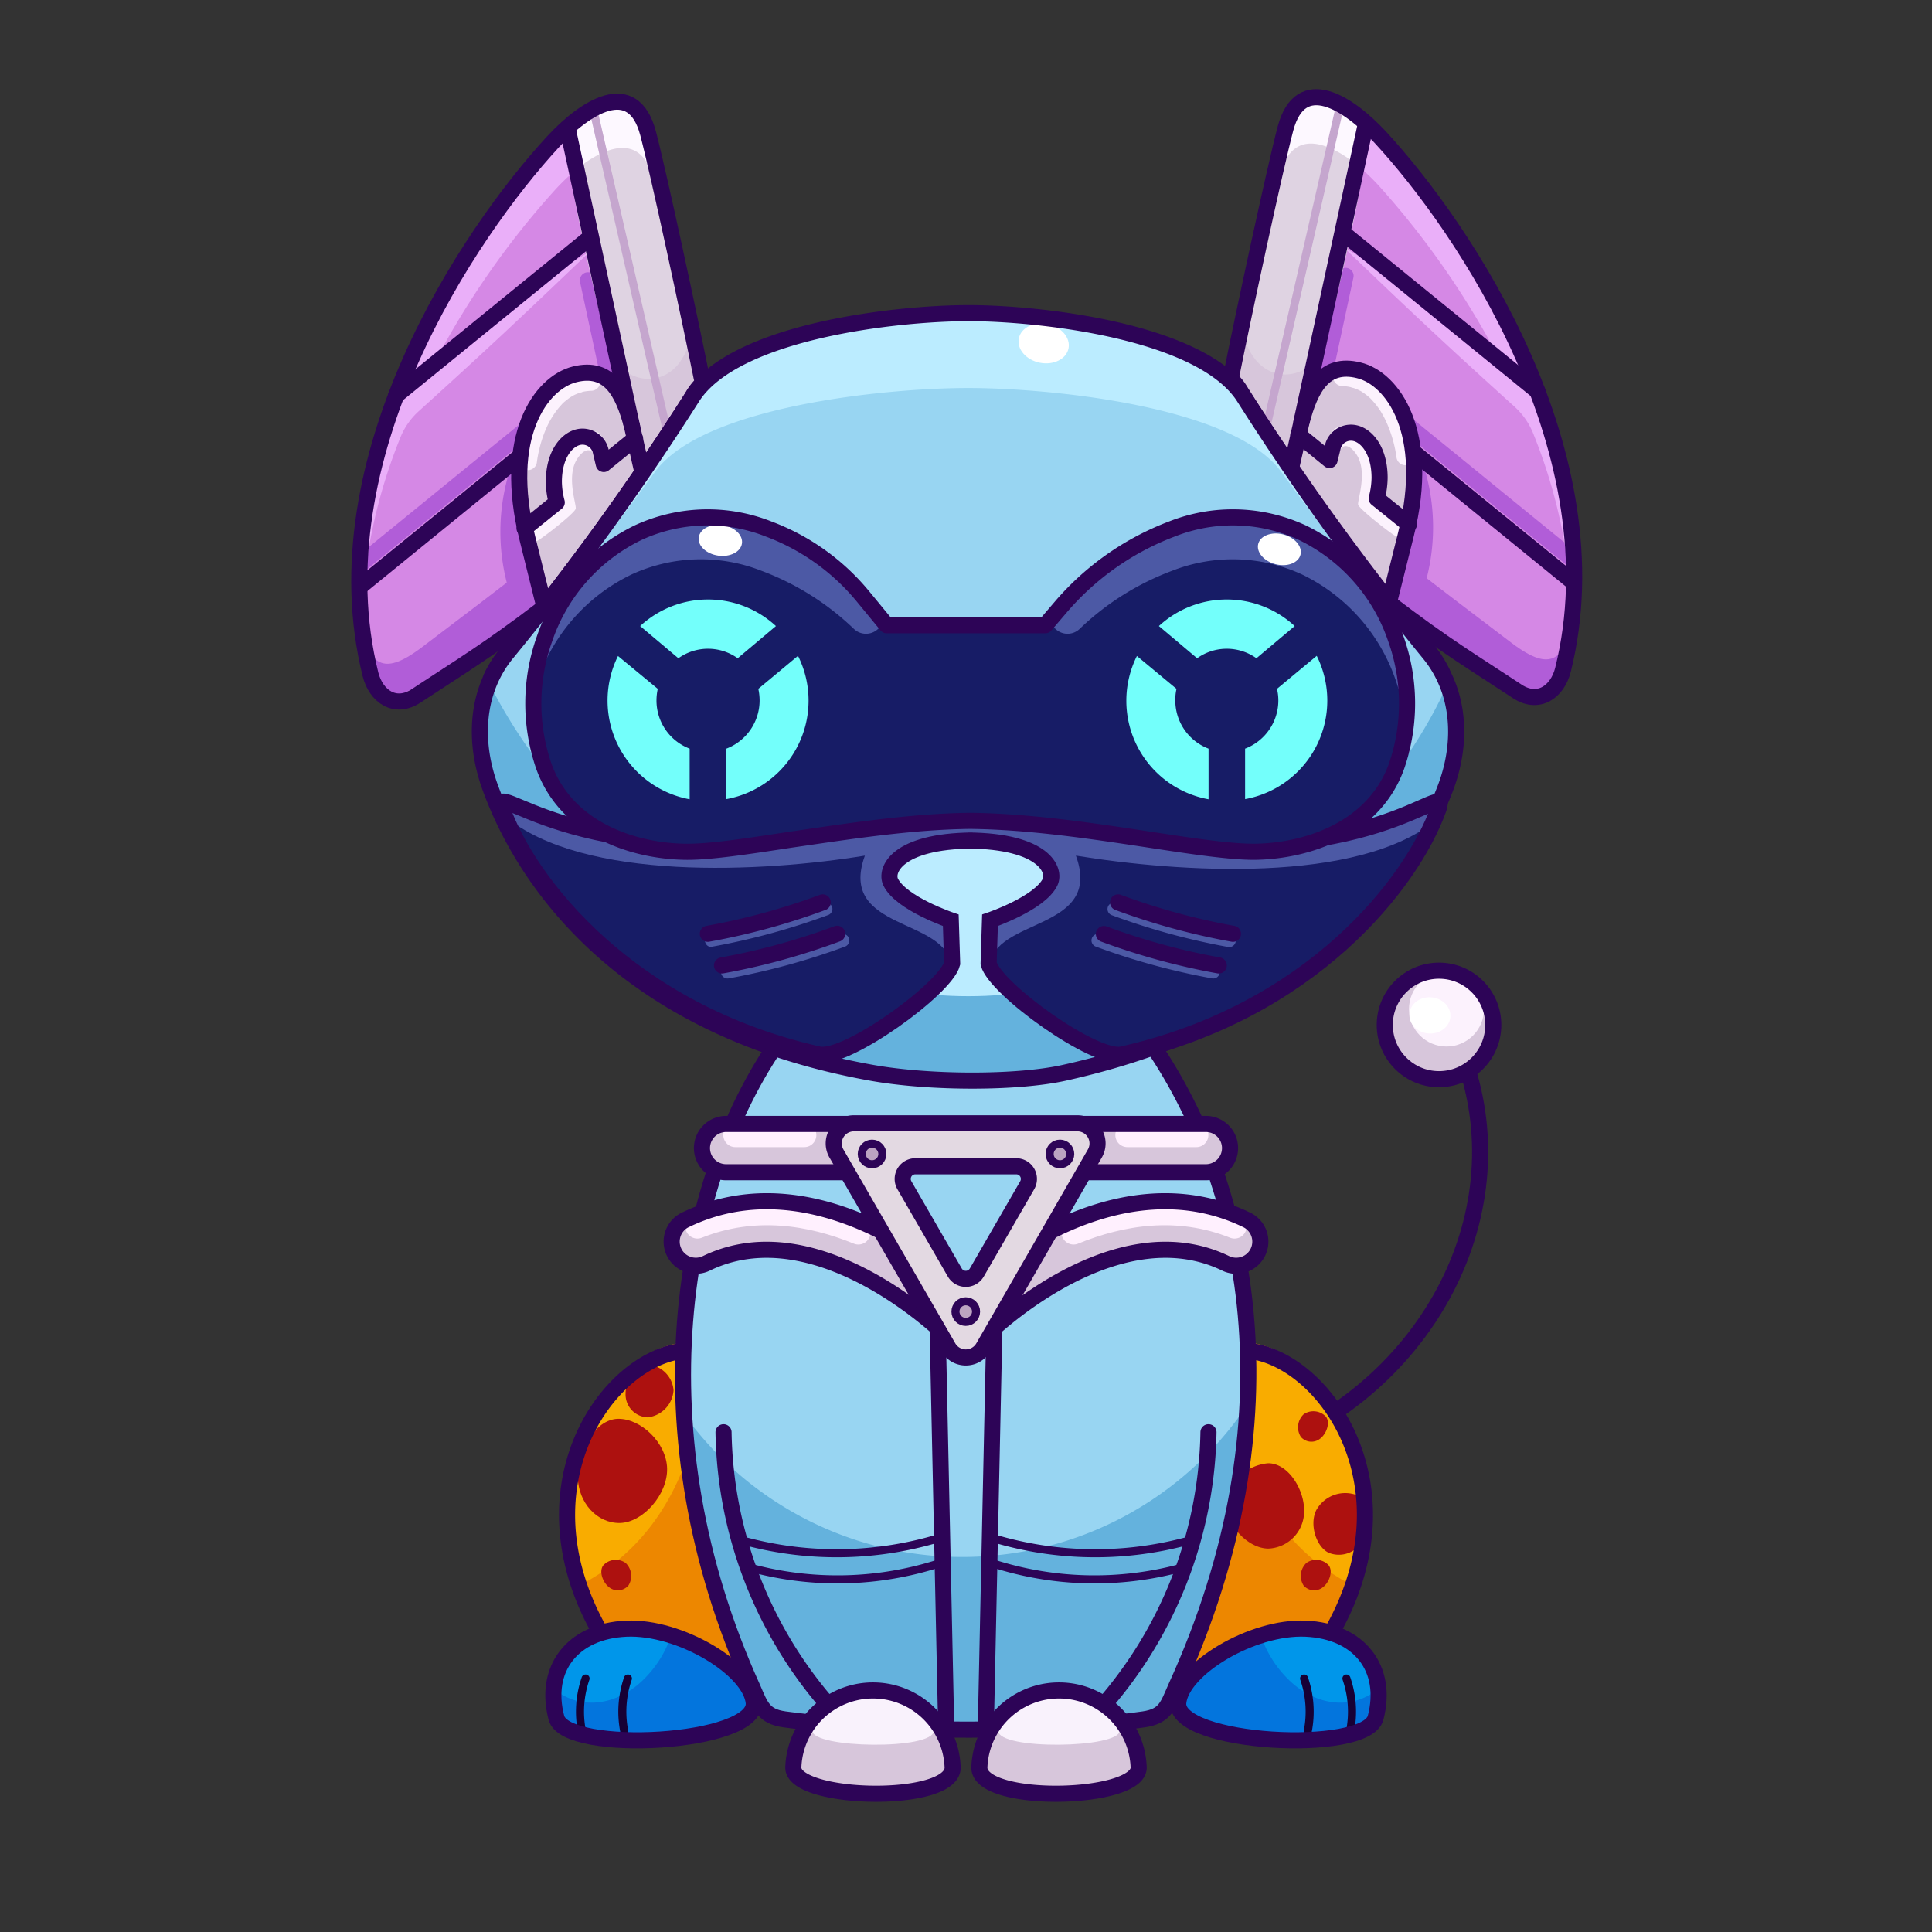 <svg xmlns="http://www.w3.org/2000/svg" viewBox="0 0 240 240">
  <rect x="0" y="0" width="240" height="240" fill="#333333" stroke="none"/>
  <svg id="tail" xmlns="http://www.w3.org/2000/svg" viewBox="0 0 240 240"><defs><style>.prefix_Yq7lUZuwBD_cls-1{fill:#d7c6db;}.prefix_Yq7lUZuwBD_cls-2{fill:#fcf2fd;}.prefix_Yq7lUZuwBD_cls-3{fill:#fff;}.prefix_Yq7lUZuwBD_cls-4{fill:none;stroke:#2d0457;stroke-miterlimit:10;stroke-width:2px;}</style></defs><g id="_02" data-name="02"><circle class="prefix_Yq7lUZuwBD_cls-1" cx="178.76" cy="127.38" r="6.74"/><circle class="prefix_Yq7lUZuwBD_cls-2" cx="179.69" cy="125.34" r="4.66"/><ellipse class="prefix_Yq7lUZuwBD_cls-3" cx="177.61" cy="126.13" rx="2.25" ry="2.55" transform="translate(39.68 294.73) rotate(-86.09)"/><path class="prefix_Yq7lUZuwBD_cls-4" d="M182.23,132.61c6.3,19.7-6.17,41.33-27.5,48.16"/><circle class="prefix_Yq7lUZuwBD_cls-4" cx="178.76" cy="127.32" r="6.74"/></g></svg>
<svg id="ears" xmlns="http://www.w3.org/2000/svg" viewBox="0 0 240 240"><defs><style>.prefix_m1Mh0dRZT6_cls-1{fill:#d588e5;}.prefix_m1Mh0dRZT6_cls-2,.prefix_m1Mh0dRZT6_cls-8,.prefix_m1Mh0dRZT6_cls-9{fill:none;stroke-linecap:round;stroke-linejoin:round;}.prefix_m1Mh0dRZT6_cls-2{stroke:#b15dd8;}.prefix_m1Mh0dRZT6_cls-2,.prefix_m1Mh0dRZT6_cls-9{stroke-width:2px;}.prefix_m1Mh0dRZT6_cls-3{fill:#eaaff9;}.prefix_m1Mh0dRZT6_cls-4{fill:#b15dd8;}.prefix_m1Mh0dRZT6_cls-5{fill:#dfd3e2;}.prefix_m1Mh0dRZT6_cls-6{fill:#d7c6db;}.prefix_m1Mh0dRZT6_cls-7{fill:#fdf8ff;}.prefix_m1Mh0dRZT6_cls-8{stroke:#c5a6ce;}.prefix_m1Mh0dRZT6_cls-9{stroke:#2d0457;}.prefix_m1Mh0dRZT6_prefix_m1Mh0dRZT6_cls-10{fill:#fcf2fd;}.prefix_m1Mh0dRZT6_prefix_m1Mh0dRZT6_cls-11{fill:#c5a6ce;}</style></defs><g id="_02" data-name="02"><g id="_02-2" data-name="02"><g id="_02-3" data-name="02"><path class="prefix_m1Mh0dRZT6_cls-1" d="M67.64,75.43c-7,5.36-10.54,7.44-15.93,11-2.62,1.74-5,.08-5.69-2.67C39.36,57,58.3,28.86,68.71,17.6c3.94-4.26,9.91-8.14,11.79-1.06,1.32,5,5.48,24.26,6.93,31.52"/><line class="prefix_m1Mh0dRZT6_cls-2" x1="73.03" y1="34.82" x2="75.43" y2="45.99"/><line class="prefix_m1Mh0dRZT6_cls-2" x1="44.98" y1="69.92" x2="65.83" y2="52.95"/><path class="prefix_m1Mh0dRZT6_cls-3" d="M87.06,45.11c-2.13-9.81-5.53-24.68-6.56-28.57-1.88-7.08-7.85-3.2-11.79,1.06-9.56,10.34-26.3,34.89-23.82,59.57a66.39,66.39,0,0,1,4.86-22.85A8.83,8.83,0,0,1,52.11,51c8.77-7.94,12.78-11.73,21.18-19.76C67.4,34.56,59,41.52,53.65,45.69A104,104,0,0,1,69,23.53c3.94-4.27,9.91-8.15,11.79-1.07.85,3.2,3.29,13.79,5.32,22.92A5.14,5.14,0,0,1,87.06,45.11Z"/><path class="prefix_m1Mh0dRZT6_cls-4" d="M78.63,59.32c-9.16,8.29-16.17,13.44-26.19,21.06-5.42,4.12-5.91,1.15-7.85-.75.11,1.1.25,2.19.45,3.29.5,2.8,2.77,4.61,5.5,3,5.61-3.2,9.26-5,16.63-9.92l4.89-4.84C74.08,67.15,76.24,63.17,78.63,59.32Z"/><path class="prefix_m1Mh0dRZT6_cls-4" d="M63.86,75.22a25.55,25.55,0,0,1,0-18.34A99.52,99.52,0,0,0,67.56,74.1c0,.09,0,.22,0,.25s-.07-.17,0-.1"/><path class="prefix_m1Mh0dRZT6_cls-5" d="M75.78,44.2C77.21,50,78,52.85,79.32,58.76l8-11c-1.45-7.27-5.47-26.26-6.79-31.25-1.69-6.36-6.68-3.87-10.53-.21C71.31,25.74,73.51,35,75.78,44.2Z"/><path class="prefix_m1Mh0dRZT6_cls-6" d="M85.88,39.73a7.91,7.91,0,0,1-1.65,5.55c-2.08,2.45-5.29,2.28-7.44.1a4.92,4.92,0,0,1-.61-.79l-.3,0c1.38,5.7,2.09,9,3.38,14.8l8.1-11.72C86.85,45.15,87,44.75,85.88,39.73Z"/><path class="prefix_m1Mh0dRZT6_cls-7" d="M87.58,46.05c-1.86-8.52-6-26.22-7.18-30.39-1.64-5.93-6.64-3.57-10.52-.11q.45,3,1,6.08c3.83-3.31,8.61-5.41,10.21.38.94,3.39,3.89,15.78,6,24.86A5.4,5.4,0,0,1,87.58,46.05Z"/><line class="prefix_m1Mh0dRZT6_cls-8" x1="73.82" y1="14.14" x2="83" y2="54.19"/><path class="prefix_m1Mh0dRZT6_cls-9" d="M67.64,75.43c-7,5.36-10.54,7.44-15.93,11-2.62,1.74-5,.08-5.69-2.67C39.36,57,58.3,28.86,68.71,17.6c3.94-4.26,9.91-8.14,11.79-1.06,1.32,5,5.21,23.1,6.66,30.36"/><path class="prefix_m1Mh0dRZT6_prefix_m1Mh0dRZT6_cls-10" d="M67.64,75.43,65.52,66.9c-3.16-12.65,1.62-19.34,5.88-20.4h0c4.27-1.06,6,2.2,7.11,6.46L80,59"/><path class="prefix_m1Mh0dRZT6_prefix_m1Mh0dRZT6_cls-11" d="M73,46.31a6.17,6.17,0,0,0-1.64.19h0c-2.49.62-5.15,3.18-6.31,7.73C66.27,50.36,68.81,46.63,73,46.31Z"/><path class="prefix_m1Mh0dRZT6_cls-6" d="M78.51,53c-.83-3.3-2.08-6-4.58-6.55a1.07,1.07,0,0,1,.63.85,1.14,1.14,0,0,1-1,1.24,7.47,7.47,0,0,0-.94.09l-.34.07c.2,0-.21.07-.25.09a6.22,6.22,0,0,0-.71.29l-.19.1,0,0-.32.2c-.23.16-.44.33-.65.5a2.86,2.86,0,0,0-.43.42,9.66,9.66,0,0,0-1,1.29A11.06,11.06,0,0,0,68,52.89a15,15,0,0,0-.64,1.61,16.3,16.3,0,0,0-.68,3,1.12,1.12,0,0,1-2.1.28,28.71,28.71,0,0,0,.64,7.69,1.37,1.37,0,0,1,.28-.21A6.35,6.35,0,0,0,67,63.79a10.13,10.13,0,0,1,1.54-1.46l.08,0a6.53,6.53,0,0,1-.1-.89,15.8,15.8,0,0,1-.07-2.66A6.57,6.57,0,0,1,70,54.62a3.8,3.8,0,0,1,4.19-.94,1.15,1.15,0,0,1,.57,1.48c-.23.52-.84,1.9-1,1.34-.33-.89-1.27-.75-2.08.54-1.39,2.19,0,5.78-.17,6.18-.25.63-4,3.54-4.72,3.94-.22.12-.56-.22-.79-.29l1.72,8.56L79.8,58.55Z"/><line class="prefix_m1Mh0dRZT6_cls-9" x1="70.59" y1="16.33" x2="78.51" y2="52.96"/><line class="prefix_m1Mh0dRZT6_cls-9" x1="49.21" y1="49.12" x2="73.27" y2="29.53"/><line class="prefix_m1Mh0dRZT6_cls-9" x1="44.99" y1="72.66" x2="64.26" y2="56.97"/><path class="prefix_m1Mh0dRZT6_cls-9" d="M67.64,75.43,65.52,66.9c-3.16-12.65,1.62-19.34,5.88-20.4h0c4.27-1.06,6,2.2,7.11,6.46l1.22,5.39"/><path class="prefix_m1Mh0dRZT6_cls-9" d="M78.89,54.49,75,57.64,74.61,56a2.32,2.32,0,0,0-2.81-1.69h0c-1.43.36-3,2.18-3,5.55a10.46,10.46,0,0,0,.36,2.55h0l-4,3.22"/></g><path class="prefix_m1Mh0dRZT6_cls-9" d="M88,47a7.34,7.34,0,0,0-2,2.29A324.81,324.81,0,0,1,63,81.09a14.15,14.15,0,0,0-1.94,3"/></g><g id="_02-4" data-name="02"><g id="_02-5" data-name="02"><path class="prefix_m1Mh0dRZT6_cls-1" d="M172.53,74.88c7,5.36,10.55,7.44,15.94,11,2.62,1.73,5,.08,5.69-2.68,6.66-26.79-12.28-54.89-22.69-66.15-3.94-4.26-9.91-8.15-11.79-1.06-1.32,5-5.48,24.25-6.93,31.52"/><line class="prefix_m1Mh0dRZT6_cls-2" x1="167.15" y1="34.27" x2="164.75" y2="45.44"/><line class="prefix_m1Mh0dRZT6_cls-2" x1="195.2" y1="69.38" x2="174.35" y2="52.4"/><path class="prefix_m1Mh0dRZT6_cls-3" d="M153.11,44.56c2.14-9.81,5.54-24.68,6.57-28.56,1.88-7.09,7.85-3.2,11.79,1.06,9.56,10.34,26.3,34.88,23.81,59.57a66.06,66.06,0,0,0-4.85-22.85,8.94,8.94,0,0,0-2.36-3.32c-8.77-7.93-12.78-11.72-21.18-19.76C172.78,34,181.2,41,186.53,45.14A104.87,104.87,0,0,0,171.22,23c-3.94-4.26-9.91-8.14-11.79-1.06-.85,3.19-3.29,13.79-5.32,22.91A5.05,5.05,0,0,0,153.11,44.56Z"/><path class="prefix_m1Mh0dRZT6_cls-4" d="M161.55,58.77c9.16,8.3,16.17,13.44,26.19,21.07,5.41,4.11,5.91,1.15,7.85-.75-.11,1.09-.25,2.19-.45,3.29-.5,2.79-2.77,4.61-5.5,3.05-5.61-3.2-9.26-5.05-16.63-9.92l-4.89-4.84C166.1,66.6,163.94,62.62,161.55,58.77Z"/><path class="prefix_m1Mh0dRZT6_cls-4" d="M176.32,74.67a25.55,25.55,0,0,0,0-18.34,99.43,99.43,0,0,1-3.71,17.23c0,.09,0,.21,0,.25s.06-.18,0-.1"/><path class="prefix_m1Mh0dRZT6_cls-5" d="M164.4,43.65c-1.43,5.84-2.23,8.66-3.54,14.56l-8-11C154.34,40,158.36,21,159.68,16c1.69-6.37,6.68-3.88,10.53-.21C168.87,25.2,166.67,34.42,164.4,43.65Z"/><path class="prefix_m1Mh0dRZT6_cls-6" d="M154.3,39.19A7.9,7.9,0,0,0,156,44.73c2.08,2.46,5.29,2.28,7.43.1A4.14,4.14,0,0,0,164,44a1.45,1.45,0,0,0,.3.05c-1.38,5.71-2.09,9-3.38,14.8l-8.1-11.71C153.33,44.61,153.18,44.2,154.3,39.19Z"/><path class="prefix_m1Mh0dRZT6_cls-7" d="M152.6,45.5c1.86-8.51,6-26.21,7.18-30.38,1.64-5.94,6.64-3.57,10.52-.12-.3,2-.64,4.06-1,6.08-3.83-3.3-8.61-5.4-10.21.38-.94,3.4-3.89,15.79-5.95,24.87A5.5,5.5,0,0,0,152.6,45.5Z"/><line class="prefix_m1Mh0dRZT6_cls-8" x1="166.36" y1="13.6" x2="157.18" y2="53.65"/><path class="prefix_m1Mh0dRZT6_cls-9" d="M172.53,74.88c7,5.36,10.55,7.44,15.94,11,2.62,1.73,5,.08,5.69-2.68,6.66-26.79-12.28-54.89-22.69-66.15-3.94-4.26-9.91-8.15-11.79-1.06-1.32,5-5.21,23.09-6.66,30.36"/><path class="prefix_m1Mh0dRZT6_prefix_m1Mh0dRZT6_cls-10" d="M172.53,74.88l2.13-8.53C177.82,53.7,173,47,168.78,46h0c-4.27-1.06-6,2.2-7.11,6.47l-1.5,6.06"/><path class="prefix_m1Mh0dRZT6_prefix_m1Mh0dRZT6_cls-11" d="M167.14,45.76a6.62,6.62,0,0,1,1.64.19h0c2.49.63,5.15,3.19,6.31,7.73C173.91,49.82,171.37,46.09,167.14,45.76Z"/><path class="prefix_m1Mh0dRZT6_cls-6" d="M161.67,52.42c.83-3.3,2.08-6,4.58-6.55a1.05,1.05,0,0,0-.63.85,1.13,1.13,0,0,0,1,1.23,6,6,0,0,1,.94.1l.34.07c-.2,0,.21.07.24.08a4.55,4.55,0,0,1,.72.3l.19.09,0,0,.32.21a6.24,6.24,0,0,1,.65.5,2.86,2.86,0,0,1,.43.42,9.57,9.57,0,0,1,1,1.28,11.06,11.06,0,0,1,.72,1.32,15.95,15.95,0,0,1,1.32,4.57,1.12,1.12,0,0,0,2.1.28,28.65,28.65,0,0,1-.64,7.69,1.86,1.86,0,0,0-.28-.21,6.31,6.31,0,0,1-1.54-1.42,10.13,10.13,0,0,0-1.54-1.46l-.08,0a6.5,6.5,0,0,0,.1-.9,15.74,15.74,0,0,0,.07-2.66,6.52,6.52,0,0,0-1.51-4.11,3.8,3.8,0,0,0-4.18-.93,1.14,1.14,0,0,0-.57,1.47c.23.52.84,1.91,1.05,1.34.33-.88,1.27-.75,2.08.54,1.39,2.2,0,5.79.17,6.19.25.62,4,3.54,4.72,3.93.22.12.56-.21.79-.28l-1.73,8.55L160.38,58Z"/><line class="prefix_m1Mh0dRZT6_cls-9" x1="169.59" y1="15.78" x2="161.67" y2="52.42"/><line class="prefix_m1Mh0dRZT6_cls-9" x1="190.97" y1="48.58" x2="166.91" y2="28.99"/><line class="prefix_m1Mh0dRZT6_cls-9" x1="195.19" y1="72.12" x2="175.92" y2="56.43"/><path class="prefix_m1Mh0dRZT6_cls-9" d="M172.53,74.88l2.13-8.53C177.82,53.7,173,47,168.78,46h0c-4.27-1.06-6,2.2-7.11,6.47l-1.22,5.38"/><path class="prefix_m1Mh0dRZT6_cls-9" d="M161.29,54l3.87,3.15.41-1.65a2.32,2.32,0,0,1,2.81-1.68h0c1.43.35,3,2.18,3,5.54a10.54,10.54,0,0,1-.36,2.56h0l4,3.22"/></g><path class="prefix_m1Mh0dRZT6_cls-9" d="M152.21,46.5a7.28,7.28,0,0,1,2,2.28,325.25,325.25,0,0,0,23,31.77,14.08,14.08,0,0,1,1.94,3"/></g></g></svg>
<svg id="legs" xmlns="http://www.w3.org/2000/svg" viewBox="0 0 240 240"><defs><style>.prefix_qs6lZ_ZXQ2_cls-1{fill:#f9ac00;}.prefix_qs6lZ_ZXQ2_cls-2{fill:#ed8700;}.prefix_qs6lZ_ZXQ2_cls-3{fill:#ad110f;}.prefix_qs6lZ_ZXQ2_cls-4,.prefix_qs6lZ_ZXQ2_cls-7{fill:none;stroke-linecap:round;stroke-linejoin:round;}.prefix_qs6lZ_ZXQ2_cls-4{stroke:#2d0457;stroke-width:2px;}.prefix_qs6lZ_ZXQ2_cls-5{fill:#0096ea;}.prefix_qs6lZ_ZXQ2_cls-6{fill:#0375dd;}.prefix_qs6lZ_ZXQ2_cls-7{stroke:#170035;}</style></defs><g id="_02" data-name="02"><g id="_02-2" data-name="02"><path class="prefix_qs6lZ_ZXQ2_cls-1" d="M88.72,166.59a16.82,16.82,0,0,0-4.84.34c-10.34,2.22-21.75,21.25-4.72,41.29L101.8,208Z"/><path class="prefix_qs6lZ_ZXQ2_cls-2" d="M88.72,166.59c-.3,0-.61,0-.92,0-.33,12.3-4.25,24.25-15.53,30.2a38,38,0,0,0,6.89,11.46L101.8,208Z"/><path class="prefix_qs6lZ_ZXQ2_cls-3" d="M82.87,182.44c.06,3.22-3,6.69-5.85,6.75s-5.19-2.51-5.25-5.73,2.17-7.16,5-7.21S82.81,179.23,82.87,182.44Z"/><path class="prefix_qs6lZ_ZXQ2_cls-3" d="M83.67,172.71a3.64,3.64,0,0,1-3.21,3.36,2.85,2.85,0,0,1-2.75-2.95c0-1.63,1.23-3.61,2.75-3.61A3.48,3.48,0,0,1,83.67,172.71Z"/><path class="prefix_qs6lZ_ZXQ2_cls-3" d="M77.71,194.15a2.22,2.22,0,0,1,.35,2.81,1.74,1.74,0,0,1-2.46.16c-.77-.63-1.22-2-.63-2.7A2.12,2.12,0,0,1,77.71,194.15Z"/><path class="prefix_qs6lZ_ZXQ2_cls-4" d="M88.72,167.62a17.19,17.19,0,0,0-4.84.34c-10.34,2.23-21.75,21.25-4.72,41.29"/><path class="prefix_qs6lZ_ZXQ2_cls-5" d="M93.63,211.49c.55,5.19-23.31,6.45-24.51,1.91-1.61-6.11,2-10.78,8.67-11.08S93.19,207.29,93.63,211.49Z"/><path class="prefix_qs6lZ_ZXQ2_cls-6" d="M83.37,203.16a13.76,13.76,0,0,1-4.12,6.11c-3.33,2.77-7.49,3-10.46.53a10.59,10.59,0,0,0,.33,3.6c1.2,4.54,25.06,3.28,24.51-1.91C93.31,208.42,88.52,204.78,83.37,203.16Z"/><path class="prefix_qs6lZ_ZXQ2_cls-7" d="M72.74,208.51a12.6,12.6,0,0,0-.45,6.57"/><path class="prefix_qs6lZ_ZXQ2_cls-7" d="M78,208.51a12.6,12.6,0,0,0-.45,6.57"/><path class="prefix_qs6lZ_ZXQ2_cls-4" d="M93.63,211.49c.55,5.19-23.31,6.45-24.51,1.91-1.61-6.11,2-10.78,8.67-11.08S93.19,207.29,93.63,211.49Z"/></g><g id="_02-3" data-name="02"><path class="prefix_qs6lZ_ZXQ2_cls-1" d="M151.28,166.59a16.82,16.82,0,0,1,4.84.34c10.34,2.22,21.75,21.25,4.72,41.29L138.2,208Z"/><path class="prefix_qs6lZ_ZXQ2_cls-2" d="M151.28,166.59c.3,0,.61,0,.92,0,.33,12.3,4.25,24.25,15.53,30.2a38,38,0,0,1-6.89,11.46L138.2,208Z"/><path class="prefix_qs6lZ_ZXQ2_cls-3" d="M163.5,187.62c-.86,1.78,0,4.51,1.55,5.27a3.39,3.39,0,0,0,4.41-1.87c.86-1.79.61-4.57-1-5.32A4.11,4.11,0,0,0,163.5,187.62Z"/><path class="prefix_qs6lZ_ZXQ2_cls-3" d="M152.38,186.94c0,2.63,2.72,5.43,5.18,5.43A4.62,4.62,0,0,0,162,187.6c0-2.63-2-5.83-4.45-5.83A5.63,5.63,0,0,0,152.38,186.94Z"/><path class="prefix_qs6lZ_ZXQ2_cls-3" d="M162.29,194.15a2.22,2.22,0,0,0-.35,2.81,1.74,1.74,0,0,0,2.46.16c.77-.63,1.22-2,.63-2.7A2.12,2.12,0,0,0,162.29,194.15Z"/><path class="prefix_qs6lZ_ZXQ2_cls-3" d="M161.94,175.69a2.22,2.22,0,0,0-.34,2.81,1.74,1.74,0,0,0,2.46.16c.76-.63,1.22-2,.63-2.7A2.14,2.14,0,0,0,161.94,175.69Z"/><path class="prefix_qs6lZ_ZXQ2_cls-4" d="M151.28,167.62a17.19,17.19,0,0,1,4.84.34c10.34,2.23,21.75,21.25,4.72,41.29"/><path class="prefix_qs6lZ_ZXQ2_cls-5" d="M146.37,211.49c-.55,5.19,23.31,6.45,24.51,1.91,1.61-6.11-2-10.78-8.67-11.08S146.81,207.29,146.37,211.49Z"/><path class="prefix_qs6lZ_ZXQ2_cls-6" d="M156.63,203.16a13.76,13.76,0,0,0,4.12,6.11c3.33,2.77,7.49,3,10.46.53a10.59,10.59,0,0,1-.33,3.6c-1.2,4.54-25.06,3.28-24.51-1.91C146.69,208.42,151.48,204.78,156.63,203.16Z"/><path class="prefix_qs6lZ_ZXQ2_cls-7" d="M167.26,208.51a12.6,12.6,0,0,1,.45,6.57"/><path class="prefix_qs6lZ_ZXQ2_cls-7" d="M162,208.51a12.6,12.6,0,0,1,.45,6.57"/><path class="prefix_qs6lZ_ZXQ2_cls-4" d="M146.37,211.49c-.55,5.19,23.31,6.45,24.51,1.91,1.61-6.11-2-10.78-8.67-11.08S146.81,207.29,146.37,211.49Z"/></g></g></svg>
<svg id="body" xmlns="http://www.w3.org/2000/svg" viewBox="0 0 240 240"><defs><style>.prefix_nysAXwyzEC_cls-1{fill:#98d5f2;}.prefix_nysAXwyzEC_cls-2{fill:#64b2dd;}.prefix_nysAXwyzEC_cls-3{fill:none;stroke:#2d0457;stroke-linecap:round;stroke-linejoin:round;stroke-width:2px;}</style></defs><g id="_02" data-name="02"><path class="prefix_nysAXwyzEC_cls-1" d="M97.45,128.28c-12,17.69-17.3,44.53-5.5,77.82.83,2.34,1.64,6.49,4.27,6.86,12.8,1.78,36.29,1.6,47.17,0,2.63-.39,3.37-2.81,4.2-5.16,11.86-33.45,6.55-62.11-5.61-79.78"/><path class="prefix_nysAXwyzEC_cls-2" d="M119.56,193.41A42.57,42.57,0,0,1,85.3,176.14a111.33,111.33,0,0,0,6.44,30.23c.83,2.35,1.63,6.49,4.26,6.86,12.8,1.79,36.29,1.61,47.18,0,2.63-.39,3.36-2.81,4.19-5.15A112.41,112.41,0,0,0,153.91,176,42.57,42.57,0,0,1,119.56,193.41Z"/><path class="prefix_nysAXwyzEC_cls-3" d="M96.79,129.23c-12.39,17.69-17.69,48.7-3.31,80.43,1,2.28,1.34,3.56,4,3.93,13.18,1.79,33.36,1.61,44.57,0,2.7-.39,3-1.66,4-3.93,15.38-33.64,9-63-3.49-80.69"/></g></svg>
<svg id="hands" xmlns="http://www.w3.org/2000/svg" viewBox="0 0 240 240"><defs><style>.prefix_7HI6wdl13U_cls-1,.prefix_7HI6wdl13U_cls-2,.prefix_7HI6wdl13U_cls-5{fill:none;stroke:#2d0457;}.prefix_7HI6wdl13U_cls-1,.prefix_7HI6wdl13U_cls-2{stroke-linecap:round;stroke-linejoin:round;}.prefix_7HI6wdl13U_cls-2,.prefix_7HI6wdl13U_cls-5{stroke-width:2px;}.prefix_7HI6wdl13U_cls-3{fill:#d7c6db;}.prefix_7HI6wdl13U_cls-4{fill:#f9f2fc;}.prefix_7HI6wdl13U_cls-5{stroke-miterlimit:10;}</style></defs><g id="_02" data-name="02"><g id="_02-2" data-name="02"><path class="prefix_7HI6wdl13U_cls-1" d="M93.4,194.8a41.14,41.14,0,0,0,23.23-.58"/><path class="prefix_7HI6wdl13U_cls-1" d="M92.6,191.46a43.91,43.91,0,0,0,24.82-.63"/><path class="prefix_7HI6wdl13U_cls-2" d="M103.49,212.47a52.91,52.91,0,0,1-13.61-34.55"/><path class="prefix_7HI6wdl13U_cls-3" d="M118.34,219.58c0,4.55-19.79,4.1-19.79,0a9.9,9.9,0,0,1,19.79,0Z"/><path class="prefix_7HI6wdl13U_cls-4" d="M116,215c0,2.43-15.09,2.19-15.09,0,0-2.92,3.37-5.28,7.54-5.28S116,212.05,116,215Z"/><path class="prefix_7HI6wdl13U_cls-5" d="M118.34,219.58c0,4.55-19.79,4.1-19.79,0a9.9,9.9,0,0,1,19.79,0Z"/><line class="prefix_7HI6wdl13U_cls-2" x1="116.46" y1="164.12" x2="117.56" y2="215.62"/></g><g id="_02-3" data-name="02"><path class="prefix_7HI6wdl13U_cls-1" d="M146.6,194.8a41.14,41.14,0,0,1-23.23-.58"/><path class="prefix_7HI6wdl13U_cls-1" d="M147.4,191.46a43.91,43.91,0,0,1-24.82-.63"/><path class="prefix_7HI6wdl13U_cls-2" d="M136.51,212.47a52.91,52.91,0,0,0,13.61-34.55"/><path class="prefix_7HI6wdl13U_cls-3" d="M121.66,219.58c0,4.55,19.79,4.1,19.79,0a9.9,9.9,0,0,0-19.79,0Z"/><path class="prefix_7HI6wdl13U_cls-4" d="M124,215c0,2.43,15.09,2.19,15.09,0,0-2.92-3.37-5.28-7.54-5.28S124,212.05,124,215Z"/><path class="prefix_7HI6wdl13U_cls-5" d="M121.66,219.58c0,4.55,19.79,4.1,19.79,0a9.9,9.9,0,0,0-19.79,0Z"/><line class="prefix_7HI6wdl13U_cls-2" x1="123.54" y1="164.12" x2="122.44" y2="215.62"/></g></g></svg>
<svg id="necklace" xmlns="http://www.w3.org/2000/svg" viewBox="0 0 240 240"><defs><style>.prefix_5ly1GTkoRf_cls-1{fill:#d7c6db;}.prefix_5ly1GTkoRf_cls-2,.prefix_5ly1GTkoRf_cls-3,.prefix_5ly1GTkoRf_cls-6{fill:none;}.prefix_5ly1GTkoRf_cls-2{stroke:#fff0fe;stroke-width:3px;}.prefix_5ly1GTkoRf_cls-2,.prefix_5ly1GTkoRf_cls-3{stroke-linecap:round;stroke-linejoin:round;}.prefix_5ly1GTkoRf_cls-3,.prefix_5ly1GTkoRf_cls-6{stroke:#2d0457;}.prefix_5ly1GTkoRf_cls-3{stroke-width:2px;}.prefix_5ly1GTkoRf_cls-4{fill:#e3d9e2;}.prefix_5ly1GTkoRf_cls-5{fill:#bca4c1;}.prefix_5ly1GTkoRf_cls-6{stroke-miterlimit:10;}</style></defs><g id="_06" data-name="06"><path class="prefix_5ly1GTkoRf_cls-1" d="M120,167.06a3,3,0,0,1-2.11-.87,3,3,0,0,1,0-4.24c.77-.78,19.07-19,36.9-10.45a3,3,0,1,1-2.59,5.41c-14-6.71-29.88,9.1-30,9.26A3,3,0,0,1,120,167.06Z"/><path class="prefix_5ly1GTkoRf_cls-2" d="M133.36,153.1c5.92-2.42,12.94-3.56,20-.74"/><path class="prefix_5ly1GTkoRf_cls-3" d="M120,167.06a3,3,0,0,1-2.11-.87,3,3,0,0,1,0-4.24c.77-.78,19.07-19,36.9-10.45a3,3,0,1,1-2.59,5.41c-14-6.71-29.88,9.1-30,9.26A3,3,0,0,1,120,167.06Z"/><path class="prefix_5ly1GTkoRf_cls-1" d="M149.8,145.62H134.35a3,3,0,0,1,0-6H149.8a3,3,0,0,1,0,6Z"/><line class="prefix_5ly1GTkoRf_cls-2" x1="140.05" y1="141" x2="148.61" y2="141"/><path class="prefix_5ly1GTkoRf_cls-3" d="M149.8,145.62H134.35a3,3,0,0,1,0-6H149.8a3,3,0,0,1,0,6Z"/><path class="prefix_5ly1GTkoRf_cls-1" d="M120,167.06a3,3,0,0,0,2.11-.87,3,3,0,0,0,0-4.24c-.77-.78-19.07-19-36.9-10.45a3,3,0,1,0,2.59,5.41c14-6.71,29.88,9.1,30,9.26A3,3,0,0,0,120,167.06Z"/><path class="prefix_5ly1GTkoRf_cls-2" d="M106.63,153.1c-5.92-2.42-12.94-3.56-20-.74"/><path class="prefix_5ly1GTkoRf_cls-3" d="M120,167.06a3,3,0,0,0,2.11-.87,3,3,0,0,0,0-4.24c-.77-.78-19.07-19-36.9-10.45a3,3,0,1,0,2.59,5.41c14-6.71,29.88,9.1,30,9.26A3,3,0,0,0,120,167.06Z"/><path class="prefix_5ly1GTkoRf_cls-1" d="M90.2,145.62h15.45a3,3,0,0,0,0-6H90.2a3,3,0,0,0,0,6Z"/><line class="prefix_5ly1GTkoRf_cls-2" x1="91.35" y1="141" x2="99.91" y2="141"/><path class="prefix_5ly1GTkoRf_cls-3" d="M90.2,145.62h15.45a3,3,0,0,0,0-6H90.2a3,3,0,0,0,0,6Z"/><path class="prefix_5ly1GTkoRf_cls-4" d="M103.91,143.3l13.89,24.07a2.51,2.51,0,0,0,4.35,0L136,143.3a2.5,2.5,0,0,0-2.17-3.76H106.08A2.5,2.5,0,0,0,103.91,143.3Zm11.41,1.58h9.31a2.5,2.5,0,0,1,2.17,3.75l-4.65,8.06a2.51,2.51,0,0,1-4.35,0l-4.65-8.06A2.5,2.5,0,0,1,115.32,144.88Z"/><path class="prefix_5ly1GTkoRf_cls-3" d="M103.91,143.3l13.89,24.07a2.51,2.51,0,0,0,4.35,0L136,143.3a2.5,2.5,0,0,0-2.17-3.76H106.08A2.5,2.5,0,0,0,103.91,143.3Zm9.81,1.58h12.51a1.57,1.57,0,0,1,1.37,2.36l-6.26,10.84a1.58,1.58,0,0,1-2.73,0l-6.26-10.84A1.57,1.57,0,0,1,113.72,144.88Z"/><circle class="prefix_5ly1GTkoRf_cls-5" cx="131.67" cy="143.35" r="1.28"/><circle class="prefix_5ly1GTkoRf_cls-5" cx="119.97" cy="162.93" r="1.28"/><circle class="prefix_5ly1GTkoRf_cls-5" cx="108.33" cy="143.35" r="1.28"/><circle class="prefix_5ly1GTkoRf_cls-6" cx="131.67" cy="143.35" r="1.28"/><circle class="prefix_5ly1GTkoRf_cls-6" cx="119.97" cy="162.93" r="1.28"/><circle class="prefix_5ly1GTkoRf_cls-6" cx="108.33" cy="143.35" r="1.28"/></g></svg>
<svg id="head" xmlns="http://www.w3.org/2000/svg" viewBox="0 0 240 240"><defs><style>.prefix_y1KlF2EeFq_cls-1{fill:#98d5f2;}.prefix_y1KlF2EeFq_cls-2{fill:#64b2dd;}.prefix_y1KlF2EeFq_cls-3{fill:#bbecff;}.prefix_y1KlF2EeFq_cls-4{fill:#fff;}.prefix_y1KlF2EeFq_cls-5{fill:none;stroke:#2d0457;stroke-linecap:round;stroke-linejoin:round;stroke-width:2px;}</style></defs><g id="_02" data-name="02"><path class="prefix_y1KlF2EeFq_cls-1" d="M177.9,82.38a3.45,3.45,0,0,1-.77-1.72,327.5,327.5,0,0,1-22.6-31.33c-5.27-8.24-25.48-10.44-34.27-10.43S91.27,41.09,86,49.33A326.87,326.87,0,0,1,63.58,80.44c-1.61,4.3-4.14,5.23-4.47,9.8,0,.28,1.7,4.08,1.72,4.36.55,2.22,1.19,4.43,1.86,6.62,6.13,11.13,19,26,45.66,32.05a55.67,55.67,0,0,0,23.83,0c29.52-6.77,42.2-24.27,47.44-35.55C180.73,92.37,181.29,86.45,177.9,82.38Z"/><path class="prefix_y1KlF2EeFq_cls-2" d="M179.62,85.42c-5.23,11.28-17.9,28.8-47.44,35.57a55.67,55.67,0,0,1-23.83,0c-28.17-6.46-41.94-24.88-47.61-36.16-.46,2.22-1.46,3.13-1.63,5.41,0,.27,1.7,4.09,1.72,4.35.55,2.23,1.19,4.44,1.86,6.64,6.13,11.12,19,25.94,45.66,32a55.67,55.67,0,0,0,23.83,0c29.52-6.77,42.2-24.27,47.44-35.55C180.47,93.58,181,89.11,179.62,85.42Z"/><path class="prefix_y1KlF2EeFq_cls-3" d="M174.89,77.9a335.92,335.92,0,0,1-20.36-28.57c-5.27-8.24-25.48-10.44-34.27-10.43S91.27,41.09,86,49.33C78.26,61.4,71.36,70.69,66.28,77.1c-.28.64-.57,1.27-.86,1.91,4.67-5.55,10.1-12.35,15.94-20.38,6-8.24,28.92-10.43,38.9-10.43s32.92,2.19,38.91,10.43,11.35,14.94,16.05,20.51C175.1,78.73,175,78.31,174.89,77.9Z"/><ellipse class="prefix_y1KlF2EeFq_cls-4" cx="129.64" cy="42.65" rx="2.45" ry="3.15" transform="translate(62.34 161.38) rotate(-78.66)"/><path class="prefix_y1KlF2EeFq_cls-5" d="M132.18,133.27c29.61-6.55,43-23.58,47.46-35.6,2.08-5.67,1.7-11.93-2.16-16.58a326.53,326.53,0,0,1-22.95-31.76c-5.27-8.24-25.48-10.44-34.27-10.43S91.27,41.09,86,49.33A324.81,324.81,0,0,1,63,81.09c-3.85,4.65-4.2,10.89-2.16,16.58,4.63,12.87,17.61,30.26,47.47,35.6C115.56,134.56,126.35,134.56,132.18,133.27Z"/><path class="prefix_y1KlF2EeFq_cls-3" d="M141.29,110.83c0,9.11-9.41,12.92-21,12.92s-21-3.81-21-12.92,9.41-16.5,21-16.5S141.29,101.72,141.29,110.83Z"/></g></svg>
<svg id="mask" xmlns="http://www.w3.org/2000/svg" viewBox="0 0 240 240"><defs><style>.prefix_Sv7Z6uOAtK_cls-1{fill:#4c59a5;}.prefix_Sv7Z6uOAtK_cls-2{fill:#171c66;}.prefix_Sv7Z6uOAtK_cls-3,.prefix_Sv7Z6uOAtK_cls-4{fill:none;stroke:#2d0457;stroke-width:2px;}.prefix_Sv7Z6uOAtK_cls-3{stroke-linecap:round;stroke-linejoin:round;}.prefix_Sv7Z6uOAtK_cls-4{stroke-miterlimit:10;}</style></defs><g id="_03" data-name="03"><path class="prefix_Sv7Z6uOAtK_cls-1" d="M120.59,100.86c-5.34.16-16.79,2.89-16.79,2.89-30.08,5.11-43.27-7.89-41.41-2.73,3.33,9.26,16.13,23.67,39.14,30.89,3.29,1,16-9.08,16.75-12.22l-.17-5.37s-6.22-2-7.46-4.73c-1-2.19.69-5.1,10.18-5.18"/><path class="prefix_Sv7Z6uOAtK_cls-2" d="M107.44,106.29c-12.65,2.07-34.94,3.25-44.71-4.88,4.22,8.83,19.26,24.37,38.8,30.5,2.27.71,13.72-6.55,16.62-11.81C117.79,113.92,104,115.74,107.44,106.29Z"/><path class="prefix_Sv7Z6uOAtK_cls-1" d="M88.39,117.65a.81.81,0,0,1-.8-.67.82.82,0,0,1,.67-.94,83.91,83.91,0,0,0,14.11-3.85.81.81,0,0,1,1,.47.82.82,0,0,1-.47,1,85.79,85.79,0,0,1-14.43,3.94Z"/><path class="prefix_Sv7Z6uOAtK_cls-1" d="M90.38,121.55a.81.81,0,0,1-.13-1.61,83.91,83.91,0,0,0,14.11-3.85.81.81,0,1,1,.58,1.51,85.79,85.79,0,0,1-14.43,3.94Z"/><path class="prefix_Sv7Z6uOAtK_cls-3" d="M89.69,119.93A83.69,83.69,0,0,0,104,116"/><path class="prefix_Sv7Z6uOAtK_cls-3" d="M87.93,116a84,84,0,0,0,14.27-3.9"/><path class="prefix_Sv7Z6uOAtK_cls-1" d="M120.5,100.86c5.34.16,16.79,2.89,16.79,2.89,31.78,5.11,43.26-7.89,41.41-2.73-3.33,9.26-16.13,23.67-39.14,30.89-3.29,1-16-9.08-16.75-12.22l.17-5.37s6.22-2,7.46-4.73c1-2.19-.69-5.1-10.18-5.18"/><path class="prefix_Sv7Z6uOAtK_cls-2" d="M133.65,106.29c12.65,2.07,35.09,3.61,44.86-4.51-4.22,8.83-19.41,24-38.95,30.13-2.27.71-13.72-6.55-16.62-11.81C123.3,113.92,137.11,115.74,133.65,106.29Z"/><path class="prefix_Sv7Z6uOAtK_cls-1" d="M152.7,117.65a.81.81,0,0,0,.8-.67.82.82,0,0,0-.67-.94,83.91,83.91,0,0,1-14.11-3.85.81.81,0,1,0-.58,1.51,85.79,85.79,0,0,0,14.43,3.94Z"/><path class="prefix_Sv7Z6uOAtK_cls-1" d="M150.71,121.55a.81.81,0,0,0,.13-1.61,83.91,83.91,0,0,1-14.11-3.85.81.81,0,1,0-.58,1.51,85.79,85.79,0,0,0,14.43,3.94Z"/><path class="prefix_Sv7Z6uOAtK_cls-3" d="M151.4,119.93a83.69,83.69,0,0,1-14.27-3.9"/><path class="prefix_Sv7Z6uOAtK_cls-3" d="M153.16,116a84,84,0,0,1-14.27-3.9"/><path class="prefix_Sv7Z6uOAtK_cls-4" d="M138.56,103.57c31.51,5.46,41.66-7.32,40.14-3.09-3.33,9.25-15.76,25.2-39.32,30.51-3.37.76-15.77-8.16-16.57-11.3l.17-5.37s6.15-2.08,7.46-4.73c.72-1.46-.69-5.1-10.18-5.18h.57c-9.49.08-10.9,3.72-10.18,5.18,1.31,2.65,7.46,4.73,7.46,4.73l.17,5.37c-.8,3.14-13.2,12.06-16.57,11.3-23.56-5.31-36-21.26-39.32-30.51-1.52-4.23,8.55,8.08,40.14,3.09C118.2,101.09,121.53,100.62,138.56,103.57Z"/></g></svg>
<svg id="eyes" xmlns="http://www.w3.org/2000/svg" viewBox="0 0 240 240"><defs><style>.prefix_y_XUY3k_4U_cls-1{fill:#171c66;}.prefix_y_XUY3k_4U_cls-2{fill:#4c59a5;}.prefix_y_XUY3k_4U_cls-3{fill:#fff;}.prefix_y_XUY3k_4U_cls-4{fill:#73fffb;}.prefix_y_XUY3k_4U_cls-5{fill:none;stroke:#2d0457;stroke-linecap:round;stroke-linejoin:round;stroke-width:2px;}</style></defs><g id="_02" data-name="02"><path class="prefix_y_XUY3k_4U_cls-1" d="M173.38,79.3a22.71,22.71,0,0,0-11.64-13.15,20.56,20.56,0,0,0-16.13-.45h0a34,34,0,0,0-13.77,9.63l-2,2.34H110.15l-2.93-3.56a27.81,27.81,0,0,0-11.75-8.4h0a20.59,20.59,0,0,0-16.16.44A22.72,22.72,0,0,0,67.66,79.3a23.92,23.92,0,0,0-.12,15.84c2.73,7.69,10.83,10.55,17.51,10.67,3,.06,7.73-.67,13.17-1.5,6.92-1,14.77-2.25,22.23-2.34h.14c7.47.09,15.31,1.29,22.23,2.34,5.44.83,10.15,1.54,13.17,1.5,6.68-.12,14.79-3,17.51-10.67A23.92,23.92,0,0,0,173.38,79.3Z"/><path class="prefix_y_XUY3k_4U_cls-2" d="M130.49,77a2.17,2.17,0,0,0,3.63,1.12,33.47,33.47,0,0,1,11.49-7.22h0a20.6,20.6,0,0,1,16.13.46,22.72,22.72,0,0,1,11.64,13.14A24.84,24.84,0,0,1,174.63,90a24.57,24.57,0,0,0-1.25-10.73,22.71,22.71,0,0,0-11.64-13.15,20.56,20.56,0,0,0-16.13-.45h0a33.76,33.76,0,0,0-13.74,9.59l-1.39,1.62Z"/><path class="prefix_y_XUY3k_4U_cls-2" d="M109.7,77a2.17,2.17,0,0,1-3.63,1.12,33.47,33.47,0,0,0-11.49-7.22h0a20.58,20.58,0,0,0-16.12.46A22.73,22.73,0,0,0,66.81,84.45,24.84,24.84,0,0,0,65.56,90,24.57,24.57,0,0,1,66.81,79.3,22.72,22.72,0,0,1,78.46,66.15a20.54,20.54,0,0,1,16.12-.45h0a33.76,33.76,0,0,1,13.74,9.59l1.39,1.62Z"/><ellipse class="prefix_y_XUY3k_4U_cls-3" cx="158.92" cy="68.22" rx="1.91" ry="2.71" transform="translate(53.28 205.16) rotate(-75.58)"/><ellipse class="prefix_y_XUY3k_4U_cls-3" cx="89.48" cy="67.13" rx="1.91" ry="2.71" transform="translate(10.43 146.27) rotate(-81.91)"/><path class="prefix_y_XUY3k_4U_cls-4" d="M90.23,93a6.41,6.41,0,0,0,4.13-6,6.74,6.74,0,0,0-.16-1.43l4.93-4.1a12.44,12.44,0,0,1-8.9,17.8Z"/><path class="prefix_y_XUY3k_4U_cls-4" d="M81.71,85.57A6.74,6.74,0,0,0,81.55,87a6.4,6.4,0,0,0,4.12,6v6.29a12.47,12.47,0,0,1-8.9-17.8Z"/><path class="prefix_y_XUY3k_4U_cls-4" d="M91.64,81.77a6.34,6.34,0,0,0-7.37,0l-4.75-4a12.43,12.43,0,0,1,16.87,0Z"/><path class="prefix_y_XUY3k_4U_cls-4" d="M154.67,93a6.41,6.41,0,0,0,4.13-6,6.15,6.15,0,0,0-.17-1.43l4.94-4.1a12.44,12.44,0,0,1-8.9,17.8Z"/><path class="prefix_y_XUY3k_4U_cls-4" d="M146.15,85.57A6.15,6.15,0,0,0,146,87a6.41,6.41,0,0,0,4.13,6v6.29a12.44,12.44,0,0,1-8.9-17.8Z"/><path class="prefix_y_XUY3k_4U_cls-4" d="M156.08,81.77a6.34,6.34,0,0,0-7.37,0l-4.75-4a12.43,12.43,0,0,1,16.87,0Z"/><path class="prefix_y_XUY3k_4U_cls-5" d="M173.38,79.3a22.71,22.71,0,0,0-11.64-13.15,20.56,20.56,0,0,0-16.13-.45h0a34,34,0,0,0-13.77,9.63l-2,2.34H110.15l-2.93-3.56a27.81,27.81,0,0,0-11.75-8.4h0a20.59,20.59,0,0,0-16.16.44A22.72,22.72,0,0,0,67.66,79.3a23.92,23.92,0,0,0-.12,15.84c2.73,7.69,10.83,10.55,17.51,10.67,3,.06,7.73-.67,13.17-1.5,6.92-1,14.77-2.25,22.23-2.34h.14c7.47.09,15.31,1.29,22.23,2.34,5.44.83,10.15,1.54,13.17,1.5,6.68-.12,14.79-3,17.51-10.67A23.92,23.92,0,0,0,173.38,79.3Z"/></g></svg>
</svg>

